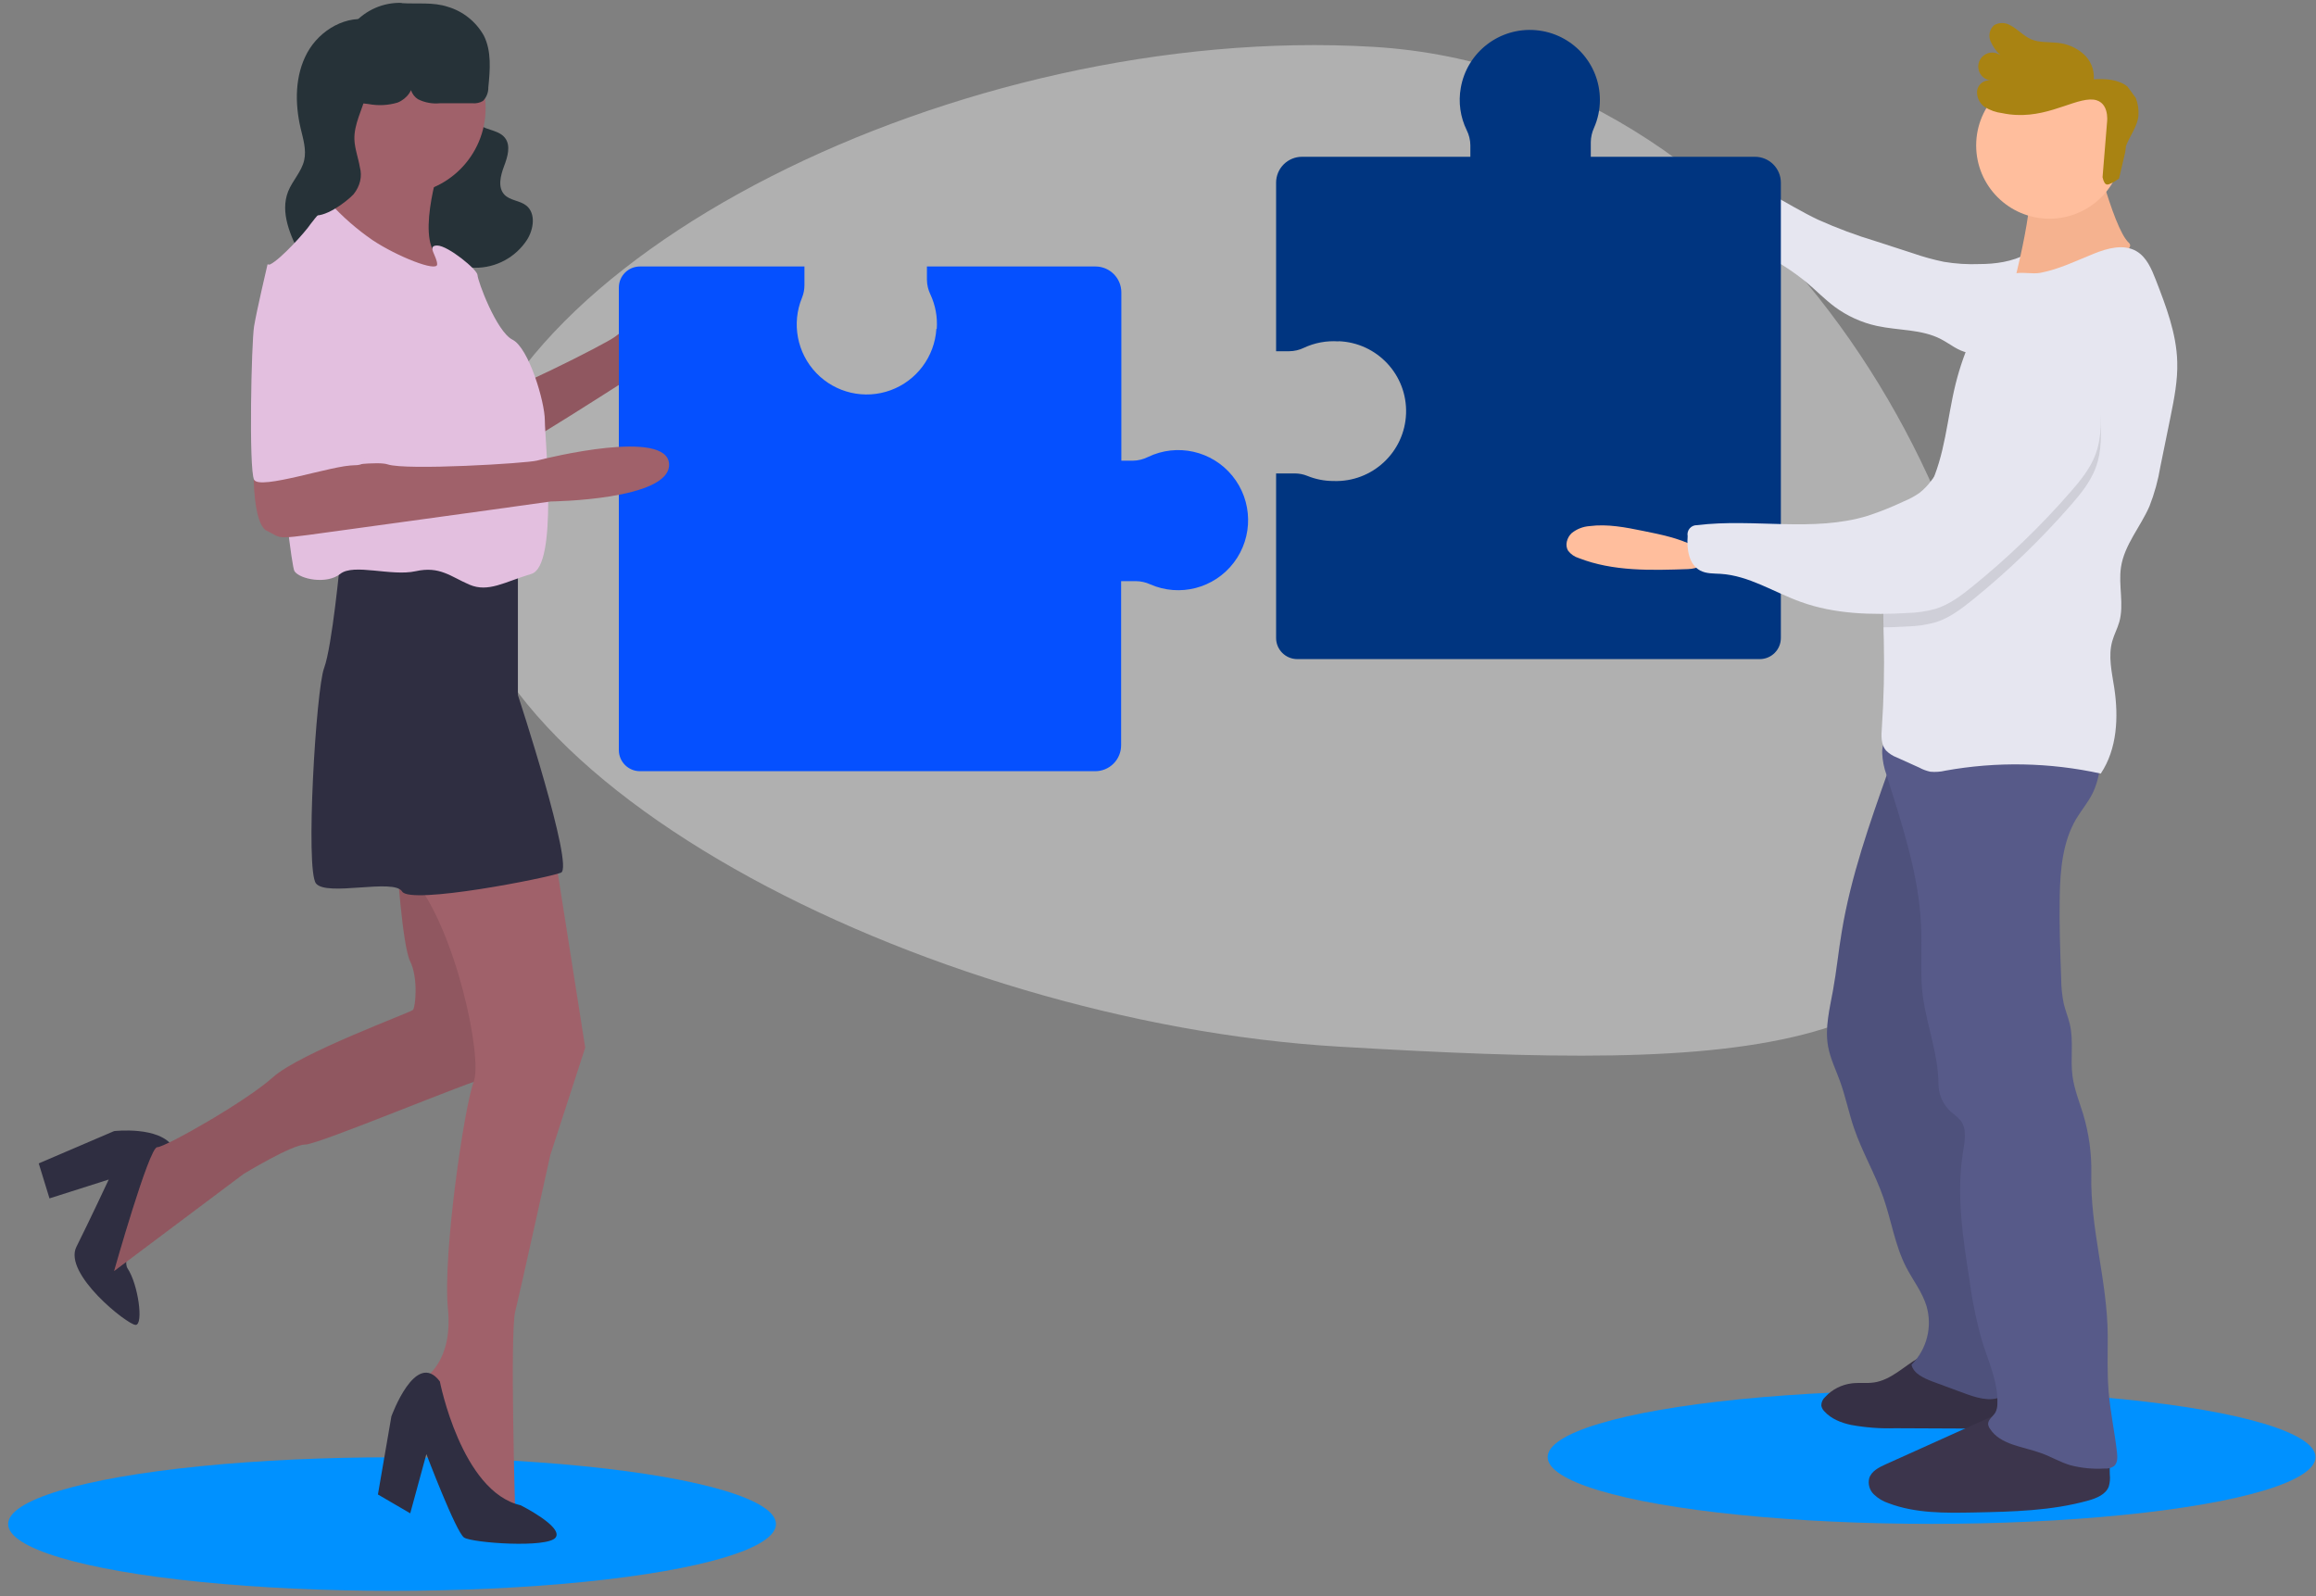 <?xml version="1.0" encoding="UTF-8"?>
<svg width="222px" height="153px" viewBox="0 0 222 153" version="1.1" xmlns="http://www.w3.org/2000/svg" xmlns:xlink="http://www.w3.org/1999/xlink">
    <rect x="0" y="0" width="222" height="153" fill="#808080" stroke="none"/>
    <title>Image_intentions_puzzle pieces_bkgd colour_1DBEEE</title>
    <g id="Page-1" stroke="none" stroke-width="1" fill="none" fill-rule="evenodd">
        <g id="Web_Dashboard_intentions-page_selections-made_v1.2_wide" transform="translate(-1366, -156)" fill-rule="nonzero">
            <g id="Image_intentions_puzzle-pieces_bkgd-colour_1DBEEE" transform="translate(1366, 156)">
                <path d="M128.296,100.335 C88.737,97.992 41.562,74.137 43.963,49.574 C46.365,25.012 92.055,2.146 131.614,4.489 C171.173,6.832 193.944,52.735 191.542,77.298 C189.141,101.86 167.855,102.678 128.296,100.335 Z" id="Path" fill="#FFFFFF" opacity="0.377"></path>
                <g id="Group-4">
                    <ellipse id="Oval" fill="#0091FF" transform="translate(37.581, 146.106) scale(1, -1) translate(-37.581, -146.106) " cx="37.581" cy="146.106" rx="36.8" ry="6.4"></ellipse>
                    <ellipse id="Oval" fill="#0091FF" transform="translate(185.152, 139.686) scale(1, -1) translate(-185.152, -139.686) " cx="185.152" cy="139.686" rx="36.8" ry="6.4"></ellipse>
                    <g id="Group-117" transform="translate(3.712, 0)">
                        <path d="M160.28,16.98 C156.864,16.093 153.332,15.196 149.842,15.732 C149.416,15.76 149.01,15.924 148.684,16.2 C148.249,16.645 148.3,17.409 148.652,17.922 C149.042,18.413 149.573,18.772 150.174,18.951 C151.807,19.545 153.581,19.596 155.316,19.625 C157.051,19.654 158.716,19.693 160.354,19.287 C160.733,19.221 161.087,19.052 161.377,18.799 C162.306,17.858 161.07,17.187 160.28,16.98 Z" id="Path" fill="#A0616A"></path>
                        <path d="M186.033,25.315 C184.89,25.361 183.746,25.289 182.617,25.099 C181.611,24.892 180.62,24.618 179.65,24.28 L176.137,23.141 C174.234,22.569 172.37,21.874 170.557,21.061 C167.457,19.593 164.632,17.409 161.27,16.732 C160.664,16.609 159.896,16.606 159.583,17.138 C159.46,17.394 159.407,17.678 159.429,17.961 L159.409,20.438 C159.394,20.602 159.42,20.768 159.487,20.919 C159.577,21.055 159.7,21.166 159.845,21.241 C163.035,23.289 166.644,24.702 169.541,27.147 C170.418,27.886 171.221,28.715 172.144,29.405 C173.352,30.3 174.736,30.927 176.205,31.247 C178.26,31.695 180.489,31.544 182.35,32.518 C183.201,32.96 183.963,33.634 184.908,33.808 C185.717,33.95 186.537,33.698 187.317,33.45 C188.607,33.04 189.933,32.592 190.807,31.579 C191.923,30.289 192.001,28.425 192.02,26.718 C192.02,26.234 192.343,24.244 192.043,23.873 C191.614,23.364 190.946,24.118 190.523,24.354 C189.191,25.086 187.54,25.315 186.033,25.315 Z" id="Path" fill="#E6E6F0"></path>
                        <path d="M161.014,32.727 C162.15,32.646 163.289,32.857 164.321,33.34 C164.76,33.554 165.242,33.667 165.731,33.67 L166.992,33.67 L166.992,17.51 C166.992,16.851 166.729,16.22 166.262,15.755 C165.795,15.29 165.162,15.029 164.501,15.03 L148.37,15.03 L148.37,13.938 C148.375,13.431 148.495,12.932 148.721,12.479 C149.336,11.222 149.535,9.804 149.29,8.427 C148.695,4.997 145.567,2.592 142.09,2.893 C138.613,3.194 135.947,6.1 135.954,9.582 C135.954,10.511 136.149,11.429 136.527,12.278 C136.719,12.703 136.82,13.162 136.827,13.628 L136.827,15.03 L121.093,15.03 C119.721,15.03 118.608,16.141 118.608,17.51 L118.608,61.165 C118.608,61.701 118.821,62.215 119.201,62.594 C119.581,62.973 120.096,63.186 120.633,63.186 L164.967,63.186 C166.084,63.183 166.989,62.28 166.992,61.165 L166.992,45.387 L165.199,45.387 C164.784,45.387 164.374,45.468 163.99,45.624 C163.196,45.947 162.347,46.113 161.489,46.113 C157.779,46.244 154.666,43.35 154.534,39.649 C154.403,35.948 157.304,32.842 161.014,32.711 L161.014,32.727 Z" id="Path" fill="#003580" transform="translate(142.8, 33.027) scale(-1, 1) translate(-142.8, -33.027) "></path>
                        <path d="M196.61,12.651 C196.61,12.651 198.762,21.828 200.339,23.264 C201.916,24.699 189.156,27.857 189.156,27.857 C189.156,27.857 191.875,17.812 190.585,16.093 C189.294,14.374 196.61,12.651 196.61,12.651 Z" id="Path" fill="#F5B28F"></path>
                        <path d="M175.937,132.531 C175.237,132.637 174.521,132.531 173.821,132.615 C172.832,132.729 171.917,133.194 171.241,133.924 C171.007,134.132 170.872,134.428 170.87,134.74 C170.908,134.955 171.013,135.153 171.17,135.305 C171.815,136.021 172.754,136.389 173.692,136.595 C175.091,136.853 176.513,136.961 177.934,136.918 C181.469,136.937 185.005,136.953 188.543,136.966 C188.799,135.696 188.761,134.384 188.433,133.131 C188.364,132.785 188.213,132.46 187.991,132.186 C187.759,131.961 187.485,131.784 187.185,131.663 L185.004,130.621 C183.272,129.792 181.901,129.176 180.166,130.199 C178.76,130.999 177.576,132.279 175.937,132.531 Z" id="Path" fill="#3C354C"></path>
                        <path d="M175.937,132.531 C175.237,132.637 174.521,132.531 173.821,132.615 C172.832,132.729 171.917,133.194 171.241,133.924 C171.007,134.132 170.872,134.428 170.87,134.74 C170.908,134.955 171.013,135.153 171.17,135.305 C171.815,136.021 172.754,136.389 173.692,136.595 C175.091,136.853 176.513,136.961 177.934,136.918 C181.469,136.937 185.005,136.953 188.543,136.966 C188.799,135.696 188.761,134.384 188.433,133.131 C188.364,132.785 188.213,132.46 187.991,132.186 C187.759,131.961 187.485,131.784 187.185,131.663 L185.004,130.621 C183.272,129.792 181.901,129.176 180.166,130.199 C178.76,130.999 177.576,132.279 175.937,132.531 Z" id="Path" fill="#000000" opacity="0.1"></path>
                        <path d="M198.523,141.356 C198.569,141.744 198.535,142.137 198.423,142.511 C198.133,143.272 197.265,143.62 196.488,143.843 C192.939,144.84 189.204,144.92 185.521,144.995 C182.756,145.049 179.911,145.091 177.327,144.111 C176.795,143.939 176.308,143.648 175.905,143.259 C175.496,142.863 175.325,142.281 175.457,141.727 C175.66,141.043 176.379,140.676 177.028,140.382 L180.56,138.792 L187.366,135.727 C188.214,135.347 189.098,134.96 190.027,134.986 C191.152,135.021 192.156,135.66 193.162,136.166 C193.888,136.532 194.644,136.839 195.42,137.082 C196.107,137.295 197.071,137.321 197.678,137.689 C198.778,138.353 198.465,140.266 198.523,141.356 Z" id="Path" fill="#3C354C"></path>
                        <path d="M177.282,73.912 C175.499,78.95 173.705,84.024 172.834,89.298 C172.512,91.185 172.331,93.088 171.986,94.969 C171.663,96.743 171.199,98.549 171.521,100.323 C171.731,101.481 172.263,102.552 172.663,103.655 C173.195,105.123 173.499,106.665 174.002,108.142 C174.782,110.432 176.031,112.535 176.824,114.819 C177.595,117.035 177.937,119.412 179.011,121.496 C179.656,122.735 180.537,123.854 180.947,125.18 C181.54,127.183 180.992,129.351 179.518,130.831 C179.708,131.692 180.711,132.121 181.537,132.444 L184.553,133.557 C185.701,133.979 186.995,134.402 188.101,133.911 C189.733,133.199 190.036,131.044 189.988,129.267 C189.827,124.938 188.788,120.693 187.753,116.487 C186.785,112.616 185.846,108.745 184.704,104.917 C184.23,103.336 183.737,101.762 183.353,100.152 C181.97,94.15 182.433,87.869 184.682,82.134 C185.972,78.909 184.824,74.935 184.969,71.448 L180.64,70.651 C179.789,70.496 178.753,70.403 178.215,71.08 C177.676,71.757 177.589,73.051 177.282,73.912 Z" id="Path" fill="#575A89"></path>
                        <path d="M177.282,73.912 C175.499,78.95 173.705,84.024 172.834,89.298 C172.512,91.185 172.331,93.088 171.986,94.969 C171.663,96.743 171.199,98.549 171.521,100.323 C171.731,101.481 172.263,102.552 172.663,103.655 C173.195,105.123 173.499,106.665 174.002,108.142 C174.782,110.432 176.031,112.535 176.824,114.819 C177.595,117.035 177.937,119.412 179.011,121.496 C179.656,122.735 180.537,123.854 180.947,125.18 C181.54,127.183 180.992,129.351 179.518,130.831 C179.708,131.692 180.711,132.121 181.537,132.444 L184.553,133.557 C185.701,133.979 186.995,134.402 188.101,133.911 C189.733,133.199 190.036,131.044 189.988,129.267 C189.827,124.938 188.788,120.693 187.753,116.487 C186.785,112.616 185.846,108.745 184.704,104.917 C184.23,103.336 183.737,101.762 183.353,100.152 C181.97,94.15 182.433,87.869 184.682,82.134 C185.972,78.909 184.824,74.935 184.969,71.448 L180.64,70.651 C179.789,70.496 178.753,70.403 178.215,71.08 C177.676,71.757 177.589,73.051 177.282,73.912 Z" id="Path" fill="#000000" opacity="0.1"></path>
                        <path d="M197.781,71.599 C197.668,73.151 197.542,74.747 196.839,76.115 C196.41,76.96 195.788,77.689 195.301,78.502 C194.01,80.692 193.775,83.34 193.723,85.898 C193.672,88.537 193.765,91.175 193.862,93.811 C193.864,94.625 193.947,95.436 194.11,96.233 C194.272,96.901 194.543,97.54 194.697,98.207 C195.068,99.82 194.726,101.526 194.949,103.171 C195.12,104.423 195.594,105.604 195.971,106.813 C196.527,108.669 196.79,110.601 196.749,112.539 C196.633,117.783 198.287,122.78 198.326,128.021 C198.326,129.828 198.262,131.637 198.413,133.44 C198.575,135.402 199.004,137.331 199.216,139.289 C199.265,139.74 199.271,140.256 198.923,140.556 C198.663,140.729 198.353,140.809 198.042,140.782 C196.925,140.852 195.803,140.743 194.72,140.459 C193.752,140.166 192.894,139.65 191.956,139.311 C190.204,138.666 188.033,138.53 187.03,136.963 C186.934,136.83 186.875,136.674 186.859,136.511 C186.859,136.066 187.333,135.792 187.559,135.405 C187.687,135.152 187.751,134.872 187.746,134.589 C187.833,132.524 186.908,130.576 186.291,128.605 C185.743,126.682 185.338,124.721 185.079,122.738 C184.433,118.645 183.788,114.464 184.463,110.374 C184.627,109.368 184.837,108.229 184.221,107.42 C183.938,107.113 183.627,106.833 183.292,106.584 C182.543,105.909 182.111,104.951 182.101,103.942 C182.101,100.717 180.63,97.491 180.489,94.266 C180.405,92.401 180.518,90.534 180.431,88.669 C180.198,83.747 178.592,79.012 177.127,74.306 C176.88,73.631 176.738,72.923 176.705,72.206 C176.669,71.472 176.965,70.761 177.511,70.27 C179.969,68.3 183.611,67.638 186.333,69.225 C186.875,69.548 187.375,69.919 187.946,70.193 C190.907,71.744 194.778,70.112 197.781,71.599 Z" id="Path" fill="#575A89"></path>
                        <circle id="Oval" fill="#FFBE9D" cx="192.739" cy="13.942" r="7.025"></circle>
                        <path d="M185.803,8.673 C185.912,8.043 186.506,7.616 187.138,7.715 C186.576,7.666 186.104,7.271 185.958,6.726 C185.812,6.181 186.023,5.603 186.485,5.28 C186.948,4.957 187.564,4.958 188.025,5.283 C187.623,4.906 187.304,4.449 187.087,3.943 C186.863,3.411 187.003,2.796 187.434,2.414 C187.907,2.14 188.49,2.14 188.963,2.414 C189.697,2.786 190.253,3.458 191.002,3.774 C191.751,4.09 192.633,4.014 193.464,4.101 C194.388,4.176 195.264,4.542 195.967,5.146 C196.678,5.756 197.056,6.668 196.987,7.602 C198.113,7.536 199.347,7.602 200.218,8.301 L201.014,9.392 C201.22,9.923 201.307,10.494 201.268,11.063 C201.212,12.047 200.422,13.067 200.076,13.989 L199.999,14.596 L199.408,17.119 C198.833,17.515 198.451,17.706 198.261,17.691 C198.071,17.675 197.927,17.442 197.828,16.991 L198.261,11.69 C198.261,11.69 198.557,9.463 196.62,9.539 C194.682,9.616 191.935,11.629 188.224,10.849 C187.615,10.777 187.03,10.57 186.511,10.243 C186.013,9.882 185.744,9.285 185.803,8.673 Z" id="Path" fill="#A98312"></path>
                        <path d="M177.066,71.941 C177.361,72.238 177.716,72.468 178.108,72.615 L180.25,73.583 C180.587,73.768 180.95,73.903 181.327,73.983 C181.806,74.027 182.289,73.992 182.756,73.88 C187.694,72.99 192.758,73.086 197.658,74.16 C199.236,71.796 199.374,68.741 198.949,65.935 C198.72,64.445 198.349,62.906 198.762,61.455 C198.936,60.832 199.252,60.258 199.429,59.636 C199.913,57.939 199.329,56.11 199.597,54.365 C199.92,52.226 201.478,50.494 202.332,48.514 C202.811,47.287 203.16,46.013 203.374,44.714 C203.69,43.129 204.013,41.547 204.342,39.969 C204.693,38.224 205.045,36.46 204.987,34.682 C204.913,31.97 203.919,29.379 202.939,26.847 C202.526,25.783 202.045,24.635 201.052,24.067 C199.836,23.373 198.304,23.793 197.007,24.315 C195.326,24.989 193.665,25.812 191.872,26.154 C191.098,26.302 190.036,26.034 189.336,26.241 C188.736,26.418 188.327,27.228 187.972,27.721 C185.986,30.457 184.548,33.55 183.737,36.831 C182.921,40.146 182.737,43.672 181.227,46.733 C180.882,47.41 180.498,48.067 180.079,48.701 C179.208,50.049 178.266,51.355 177.676,52.842 C176.766,55.139 176.773,57.658 176.831,60.145 C176.831,60.555 176.853,60.958 176.86,61.364 C176.924,64.175 176.862,66.981 176.673,69.783 C176.611,70.532 176.579,71.367 177.066,71.941 Z" id="Path" fill="#E6E6F0"></path>
                        <path d="M158.087,54.558 C154.558,54.681 150.916,54.787 147.626,53.504 C147.216,53.383 146.856,53.134 146.597,52.794 C146.275,52.265 146.488,51.53 146.942,51.107 C147.43,50.714 148.027,50.48 148.652,50.436 C150.371,50.21 152.113,50.555 153.813,50.901 C155.513,51.246 157.145,51.575 158.651,52.326 C159.006,52.475 159.314,52.717 159.542,53.026 C160.264,54.152 158.903,54.529 158.087,54.558 Z" id="Path" fill="#FFBE9D"></path>
                        <path d="M176.821,60.139 C177.602,60.139 178.379,60.1 179.153,60.055 C180.068,60.032 180.976,59.895 181.856,59.648 C183.179,59.226 184.311,58.358 185.388,57.491 C188.774,54.751 191.916,51.722 194.778,48.439 C195.726,47.352 196.659,46.211 197.165,44.859 C197.784,43.211 197.72,41.392 197.591,39.634 C197.507,38.482 197.391,37.295 196.849,36.273 C196.407,35.374 195.573,34.732 194.591,34.534 L195.807,34.579 C194.639,33.853 193.156,33.953 191.785,34.076 C190.843,34.16 189.872,34.253 189.04,34.721 C188.007,35.282 187.333,36.334 186.782,37.353 C184.94,40.711 183.763,44.472 181.369,47.462 C181.054,47.877 180.688,48.25 180.279,48.572 C180.214,48.62 180.147,48.665 180.079,48.71 C179.208,50.059 178.266,51.365 177.676,52.852 C176.757,55.133 176.763,57.652 176.821,60.139 Z" id="Path" fill="#000000" opacity="0.1"></path>
                        <path d="M194.075,33.221 C195.226,33.134 196.297,33.96 196.836,34.982 C197.375,36.005 197.481,37.189 197.578,38.343 C197.707,40.101 197.771,41.921 197.152,43.569 C196.646,44.92 195.713,46.062 194.765,47.149 C191.906,50.431 188.769,53.459 185.388,56.2 C184.311,57.074 183.179,57.936 181.856,58.358 C180.976,58.605 180.068,58.742 179.153,58.765 C175.695,58.968 172.15,58.878 168.896,57.7 C166.315,56.774 163.938,55.181 161.219,55.013 C160.551,54.971 159.845,55.013 159.251,54.691 C158.161,54.107 157.961,52.63 158.058,51.397 C158.006,51.132 158.079,50.858 158.255,50.653 C158.431,50.448 158.691,50.335 158.961,50.346 C164.399,49.672 170.076,51.052 175.318,49.449 C176.508,49.056 177.672,48.59 178.805,48.052 C179.32,47.841 179.811,47.575 180.269,47.259 C180.678,46.938 181.044,46.565 181.356,46.149 C183.75,43.159 184.93,39.398 186.772,36.04 C187.337,35.008 188.011,33.969 189.03,33.408 C189.862,32.957 190.833,32.863 191.775,32.763 C193.146,32.64 194.626,32.541 195.797,33.266" id="Path" fill="#E6E6F0"></path>
                        <g id="Group-53" transform="translate(48.818, 38.286) scale(-1, 1) rotate(-285) translate(-48.818, -38.286) translate(33.318, 22.786)">
                            <path d="M26.51,-2.93366611e-14 C26.51,-2.93366611e-14 17.857,7.392 17.229,9.144 C16.602,10.895 8.872,19.53 8.043,20.146 C7.215,20.761 -2.161,28.046 0.461,30.278 C3.083,32.509 10.298,23.614 10.298,23.614 C10.298,23.614 22.425,12.677 23.828,10.671 C25.231,8.665 30.049,4.765 30.049,4.765 L26.51,-2.93366611e-14 Z" id="Path" fill="#A0616A"></path>
                            <path d="M26.51,-2.93366611e-14 C26.51,-2.93366611e-14 17.857,7.392 17.229,9.144 C16.602,10.895 8.872,19.53 8.043,20.146 C7.215,20.761 -2.161,28.046 0.461,30.278 C3.083,32.509 10.298,23.614 10.298,23.614 C10.298,23.614 22.425,12.677 23.828,10.671 C25.231,8.665 30.049,4.765 30.049,4.765 L26.51,-2.93366611e-14 Z" id="Path" fill="#000000" opacity="0.1"></path>
                        </g>
                        <path d="M85.453,31.525 C85.372,30.389 85.583,29.25 86.066,28.219 C86.28,27.777 86.393,27.293 86.396,26.803 L86.396,25.547 L70.239,25.547 C68.87,25.547 67.76,26.66 67.76,28.033 L67.76,44.164 L66.668,44.164 C66.163,44.159 65.666,44.039 65.214,43.813 C62.424,42.465 59.076,43.212 57.117,45.618 C55.159,48.024 55.101,51.462 56.977,53.933 C58.853,56.404 62.174,57.264 65.008,56.012 C65.434,55.818 65.896,55.716 66.364,55.712 L67.781,55.712 L67.781,71.441 C67.78,72.101 68.04,72.734 68.505,73.201 C68.97,73.669 69.602,73.931 70.26,73.931 L113.906,73.931 C115.022,73.931 115.927,73.024 115.927,71.906 L115.927,27.573 C115.928,27.035 115.716,26.519 115.337,26.139 C114.957,25.759 114.443,25.546 113.906,25.547 L98.136,25.547 L98.136,27.34 C98.135,27.755 98.215,28.166 98.373,28.549 C99.382,31.012 98.844,33.84 97.002,35.759 C95.16,37.677 92.362,38.323 89.869,37.407 C87.375,36.49 85.657,34.183 85.489,31.525 L85.453,31.525 Z" id="Path" fill="#0550FF" transform="translate(85.767, 49.739) scale(-1, 1) translate(-85.767, -49.739) "></path>
                        <path d="M0,109.982 C0,109.982 5.419,120.046 4.387,121.594 C3.355,123.142 2.839,127.013 3.613,127.013 C4.387,127.013 10.58,122.11 9.29,119.53 C7.999,116.949 6.193,113.078 6.193,113.078 L11.87,114.885 L12.902,111.53 L5.677,108.434 C5.677,108.434 1.29,107.917 0,109.982 Z" id="Path" fill="#2F2E41" transform="translate(6.451, 117.695) scale(-1, 1) translate(-6.451, -117.695) "></path>
                        <path d="M31.942,1.954 C29.536,1.354 26.947,2.863 25.75,5.037 C24.553,7.211 24.54,9.877 25.104,12.294 C25.343,13.308 25.676,14.355 25.442,15.373 C25.191,16.464 24.324,17.312 23.907,18.356 C23.114,20.369 24.124,22.6 25.113,24.522 C25.546,25.392 26.14,26.37 27.103,26.561 C28.183,26.774 29.132,25.909 30.043,25.287 C31.65,24.199 33.606,23.757 35.524,24.048 C37.692,24.383 39.651,25.631 41.828,25.67 C43.831,25.684 45.705,24.677 46.802,22.996 C47.448,21.982 47.669,20.456 46.737,19.708 C46.121,19.217 45.18,19.234 44.638,18.66 C43.979,17.96 44.265,16.834 44.603,15.938 C44.941,15.043 45.28,13.947 44.677,13.199 C44.005,12.355 42.548,12.516 41.906,11.651 C41.264,10.786 41.941,9.477 41.906,8.329 C41.82,7.305 41.272,6.376 40.419,5.807 C39.604,5.211 39.491,5.02 38.368,2.972" id="Path" fill="#263238"></path>
                        <path d="M16.365,82.371 C16.365,82.371 15.848,90.628 15.074,92.176 C14.3,93.725 14.558,96.563 14.816,96.821 C15.074,97.079 25.654,100.95 28.235,103.273 C30.815,105.595 38.557,109.982 39.331,109.982 C40.105,109.982 43.46,121.852 43.46,121.852 L31.073,112.562 C31.073,112.562 26.428,109.724 25.138,109.724 C23.848,109.724 9.139,103.531 7.591,103.273 C6.043,103.015 9.913,80.564 9.913,80.564 L16.365,82.371 Z" id="Path" fill="#A0616A" transform="translate(25.342, 101.208) scale(-1, 1) translate(-25.342, -101.208) "></path>
                        <path d="M16.365,82.371 C16.365,82.371 15.848,90.628 15.074,92.176 C14.3,93.725 14.558,96.563 14.816,96.821 C15.074,97.079 25.654,100.95 28.235,103.273 C30.815,105.595 38.557,109.982 39.331,109.982 C40.105,109.982 43.46,121.852 43.46,121.852 L31.073,112.562 C31.073,112.562 26.428,109.724 25.138,109.724 C23.848,109.724 9.139,103.531 7.591,103.273 C6.043,103.015 9.913,80.564 9.913,80.564 L16.365,82.371 Z" id="Path" fill="#000000" opacity="0.1" transform="translate(25.342, 101.208) scale(-1, 1) translate(-25.342, -101.208) "></path>
                        <path d="M38.086,82.371 L35.248,100.434 L38.602,110.756 C38.602,110.756 41.441,123.658 41.957,125.723 C42.473,127.787 41.957,145.076 41.957,145.076 C41.957,145.076 46.602,144.818 46.86,144.56 C47.118,144.302 50.73,132.174 50.73,132.174 C50.73,132.174 47.892,130.626 48.408,125.465 C48.924,120.304 46.824,105.963 45.939,103.715 C45.053,101.466 47.634,89.08 51.763,84.177 C55.891,79.274 38.086,82.371 38.086,82.371 Z" id="Path" fill="#A0616A" transform="translate(43.816, 113.241) scale(-1, 1) translate(-43.816, -113.241) "></path>
                        <path d="M43.707,132.432 C43.707,132.432 41.642,143.012 35.965,144.302 C35.965,144.302 31.837,146.367 32.611,147.399 C33.385,148.431 40.61,147.915 41.384,147.399 C42.159,146.883 44.997,139.399 44.997,139.399 L46.545,145.076 L49.642,143.27 L48.352,135.787 C48.352,135.787 46.029,129.335 43.707,132.432 Z" id="Path" fill="#2F2E41" transform="translate(41.078, 139.793) scale(-1, 1) translate(-41.078, -139.793) "></path>
                        <path d="M30.472,54.243 L30.472,66.63 C30.472,66.63 25.053,83.145 26.343,83.661 C27.633,84.177 40.794,86.757 41.568,85.467 C42.342,84.177 48.793,85.983 49.826,84.693 C50.858,83.403 49.826,66.114 49.051,64.049 C48.277,61.985 47.503,53.727 47.503,53.727 L30.472,54.243 Z" id="Path" fill="#2F2E41" transform="translate(38.202, 69.776) scale(-1, 1) translate(-38.202, -69.776) "></path>
                        <circle id="Oval" fill="#A0616A" transform="translate(34.578, 10.375) scale(-1, 1) translate(-34.578, -10.375) " cx="34.578" cy="10.375" r="8.258"></circle>
                        <path d="M28.894,15.794 C28.894,15.794 31.475,23.794 28.636,24.826 C25.798,25.858 31.733,30.245 31.991,30.245 C32.249,30.245 37.41,24.826 37.41,24.826 L39.474,20.697 C39.474,20.697 36.894,16.31 38.184,13.472 C39.474,10.633 28.894,15.794 28.894,15.794 Z" id="Path" fill="#A0616A" transform="translate(33.672, 21.432) scale(-1, 1) translate(-33.672, -21.432) "></path>
                        <path d="M42.934,19.407 C41.703,20.767 40.317,21.979 38.806,23.02 C36.483,24.568 32.612,26.116 32.612,25.342 C32.612,24.568 33.645,23.536 32.612,23.536 C31.58,23.536 28.742,25.858 28.742,26.374 C28.742,26.89 26.935,31.793 25.387,32.567 C23.839,33.342 22.291,38.503 22.291,40.309 C22.291,42.115 21,54.243 23.581,55.018 C26.161,55.792 27.71,56.824 29.516,56.05 C31.322,55.276 32.354,54.243 34.677,54.76 C36.999,55.276 40.612,53.985 41.902,55.018 C43.192,56.05 45.773,55.534 46.289,54.76 C46.805,53.985 49.644,25.858 48.611,25.342 C47.579,24.826 45.257,22.245 44.741,21.471 C44.188,20.741 43.585,20.052 42.934,19.407 Z" id="Path" fill="#E3BFDF" transform="translate(35.402, 37.865) scale(-1, 1) translate(-35.402, -37.865) "></path>
                        <path d="M35.253,26.906 C35.253,26.906 36.117,38.142 37.15,39.691 C38.182,41.239 40.504,52.593 40.504,53.625 C40.504,54.657 40.762,66.528 44.117,65.753 C47.472,64.979 44.633,53.883 44.633,53.883 C44.633,53.883 43.406,43.888 42.311,35.304 C41.216,26.72 41.58,28.38 40.224,26.766 C39.533,26.25 37.876,26.296 35.253,26.906 Z" id="Path" fill="#A0616A" transform="translate(40.504, 46.1) scale(-1, 1) rotate(-255) translate(-40.504, -46.1) "></path>
                        <path d="M25.838,25.858 C25.838,25.858 20.419,35.406 20.677,39.277 C20.935,43.147 19.364,44.605 21.428,44.605 C23.493,44.605 30.483,47.018 30.999,45.986 C31.515,44.954 31.257,32.825 30.999,31.277 C30.741,29.729 29.709,25.342 29.709,25.342 L25.838,25.858 Z" id="Path" fill="#E3BFDF" transform="translate(25.821, 35.792) scale(-1, 1) translate(-25.821, -35.792) "></path>
                        <path d="M34.803,0.277 C33.039,0.215 31.34,0.955 30.167,2.297 C29.017,3.65 28.432,5.407 28.537,7.192 C28.525,7.863 28.734,8.519 29.13,9.055 C29.723,9.748 30.725,9.887 31.632,9.978 C32.553,10.151 33.501,10.102 34.4,9.833 C35.278,9.489 36.007,8.567 35.811,7.638 C35.378,8.241 35.74,9.134 36.357,9.513 C37.009,9.839 37.738,9.972 38.461,9.899 L41.568,9.899 C41.922,9.935 42.279,9.857 42.588,9.676 C42.923,9.329 43.107,8.86 43.097,8.374 C43.263,6.692 43.418,4.901 42.659,3.4 C41.905,2.07 40.675,1.087 39.226,0.657 C37.809,0.18 36.262,0.397 34.786,0.301" id="Path" fill="#263238"></path>
                        <path d="M26.16,20.593 C27.305,21.008 29.474,19.372 30.181,18.621 C30.811,17.83 31.023,16.911 30.781,16.023 C30.631,15.131 30.289,14.255 30.259,13.358 C30.217,11.906 31.009,10.515 31.38,9.084 C31.779,7.526 31.683,5.927 31.098,4.398 C30.871,3.804 30.499,3.153 29.66,2.929 C28.946,2.764 28.159,2.876 27.598,3.223 C27.056,3.57 26.63,3.995 26.352,4.468 L25.686,7.963 L26.184,12.856 L26.16,20.593 Z" id="Path" fill="#263238"></path>
                    </g>
                </g>
            </g>
        </g>
    </g>
</svg>